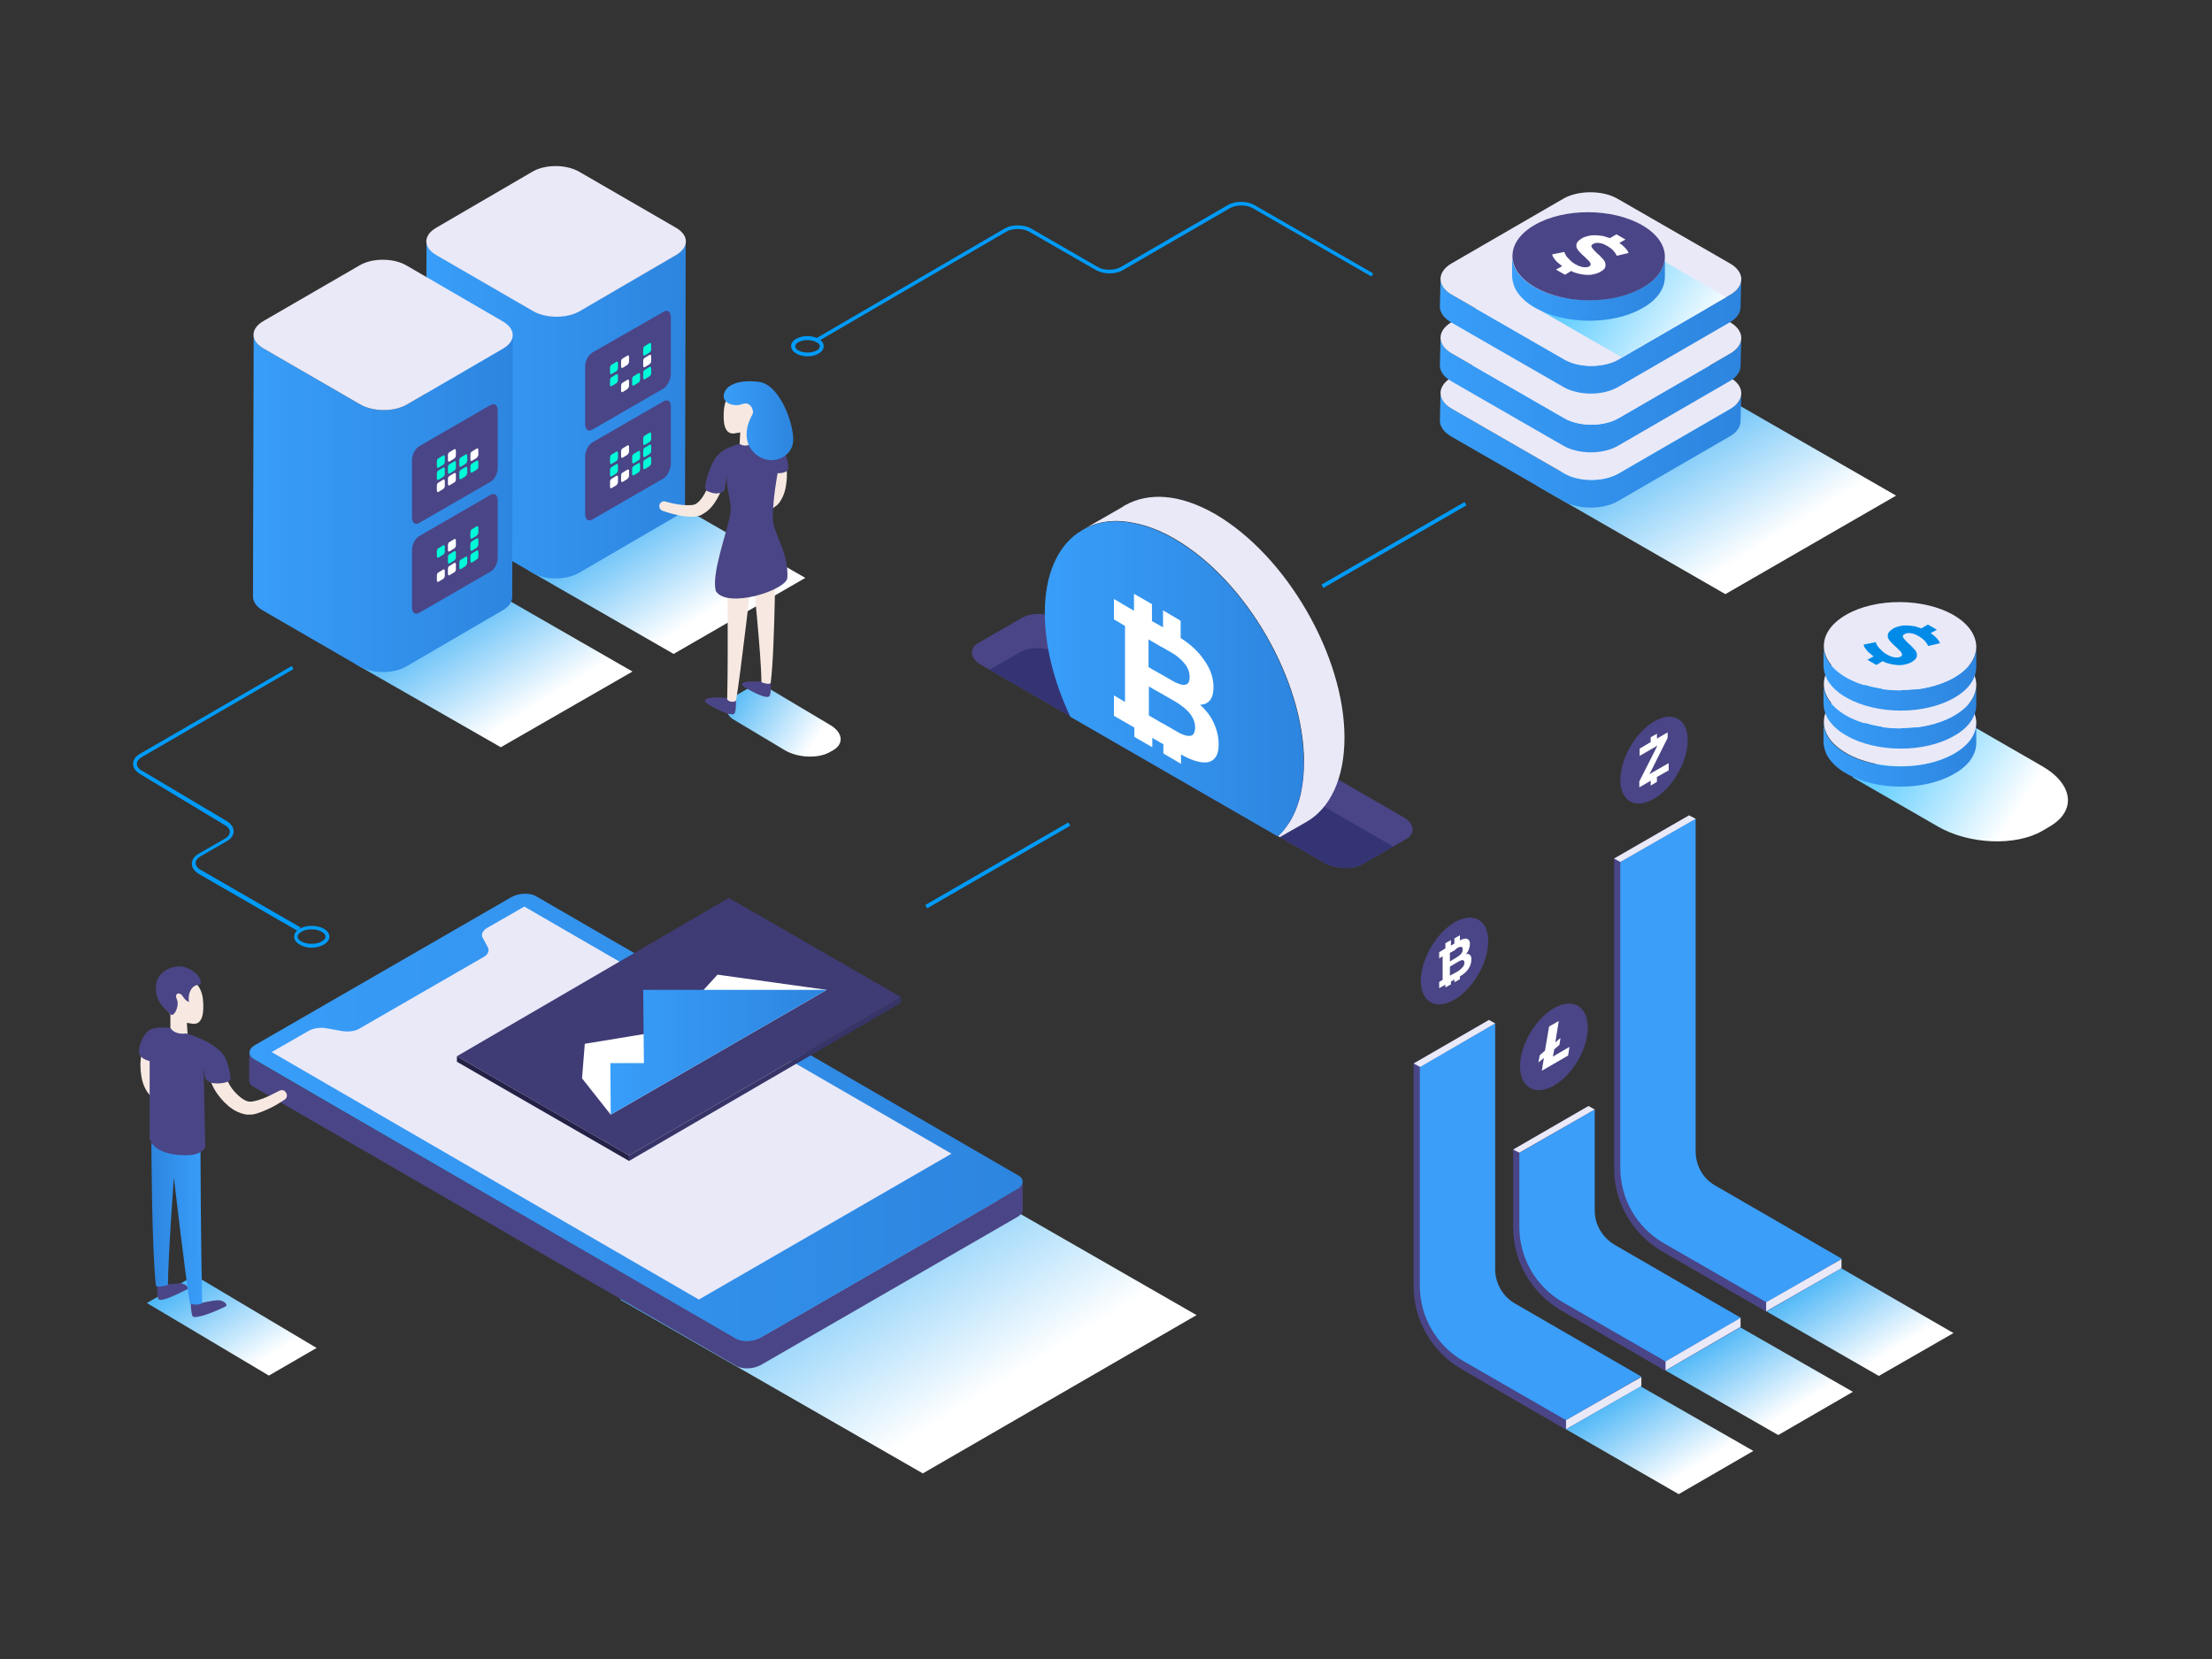 <?xml version="1.0" encoding="utf-8"?>
<!-- Generator: Adobe Illustrator 24.0.0, SVG Export Plug-In . SVG Version: 6.00 Build 0)  -->
<svg version="1.1" id="图层_1" xmlns="http://www.w3.org/2000/svg" xmlns:xlink="http://www.w3.org/1999/xlink" x="0px" y="0px"
	 viewBox="0 0 640 480" style="enable-background:new 0 0 640 480;" xml:space="preserve">
<rect x="0" y="0" width="640" height="480" fill="#333333" stroke="none"/>
<style type="text/css">
	.st0{fill:url(#SVGID_1_);}
	.st1{fill:url(#SVGID_2_);}
	.st2{fill:#E9E9F8;}
	.st3{fill:#4A4586;}
	.st4{fill:#FFFFFF;}
	.st5{fill:#00FBD8;}
	.st6{fill:url(#SVGID_3_);}
	.st7{fill:#3B9EF9;}
	.st8{fill:url(#SVGID_4_);}
	.st9{fill:url(#SVGID_5_);}
	.st10{fill:url(#SVGID_6_);}
	.st11{fill:url(#SVGID_7_);}
	.st12{fill:url(#SVGID_8_);}
	.st13{fill:#F7E9E1;}
	.st14{fill:url(#SVGID_9_);}
	.st15{fill:url(#SVGID_10_);}
	.st16{fill:url(#SVGID_11_);}
	.st17{fill:url(#SVGID_12_);}
	.st18{fill:url(#SVGID_13_);}
	.st19{fill:url(#SVGID_14_);}
	.st20{fill:#009BF8;}
	.st21{clip-path:url(#SVGID_16_);fill:#343474;}
	.st22{fill:url(#SVGID_17_);}
	.st23{clip-path:url(#SVGID_19_);fill:url(#SVGID_20_);}
	.st24{fill:url(#SVGID_21_);}
	.st25{fill:url(#SVGID_22_);}
	.st26{fill:url(#SVGID_23_);}
	.st27{fill:url(#SVGID_24_);}
	.st28{fill:url(#SVGID_25_);}
	.st29{fill:#373468;}
	.st30{fill:#242146;}
	.st31{fill:#3F3B74;}
	.st32{fill:url(#SVGID_26_);}
	.st33{fill:url(#SVGID_27_);}
	.st34{fill:url(#SVGID_28_);}
	.st35{fill:url(#SVGID_29_);}
	.st36{fill:url(#SVGID_30_);}
	.st37{fill:#008BE8;}
	.st38{fill:url(#SVGID_31_);}
	.st39{fill:url(#SVGID_32_);}
</style>
<g>
	<linearGradient id="SVGID_1_" gradientUnits="userSpaceOnUse" x1="201.278" y1="179.534" x2="172.771" y2="133.627">
		<stop  offset="0" style="stop-color:#FFFFFF"/>
		<stop  offset="1" style="stop-color:#0097F3"/>
	</linearGradient>
	<polygon class="st0" points="233,167.2 194.9,189.2 152.8,165 190.9,143 	"/>
	<linearGradient id="SVGID_2_" gradientUnits="userSpaceOnUse" x1="123.203" y1="118.547" x2="198.386" y2="118.547">
		<stop  offset="0" style="stop-color:#389EF9"/>
		<stop  offset="1" style="stop-color:#2D85DF"/>
	</linearGradient>
	<path class="st1" d="M195.6,73.7l-27.8,16.2c-3.7,2.2-9.8,2.2-13.6,0l-28-16.2c-1.9-1.1-2.8-2.5-2.8-4l-0.2,75.8
		c0,1.4,0.9,2.9,2.8,4l28,16.2c3.8,2.2,9.8,2.2,13.6,0l27.8-16.2c1.9-1.1,2.8-2.5,2.8-3.9l0.2-75.8
		C198.4,71.3,197.5,72.7,195.6,73.7z"/>
	<path class="st2" d="M195.6,65.9c3.8,2.2,3.8,5.7,0,7.9l-27.8,16.2c-3.7,2.2-9.8,2.2-13.6,0l-28-16.2c-3.8-2.2-3.8-5.7,0-7.9
		L154,49.7c3.7-2.2,9.8-2.2,13.6,0L195.6,65.9z"/>
	<path class="st3" d="M192,138.4l-20.6,11.9c-1.2,0.7-2.1,0-2.1-1.6V132c0-1.5,0.9-3.3,2.1-4l20.6-11.9c1.2-0.7,2.1,0,2.1,1.6v16.6
		C194,135.9,193.1,137.7,192,138.4z"/>
	<g>
		<path class="st4" d="M178.3,140.4l-1.3,0.8c-0.3,0.2-0.5,0-0.5-0.4v-1.4c0-0.4,0.2-0.8,0.5-0.9l1.3-0.8c0.3-0.2,0.5,0,0.5,0.4v1.4
			C178.8,139.8,178.5,140.3,178.3,140.4z"/>
		<path class="st4" d="M181.5,138.6l-1.3,0.8c-0.3,0.2-0.5,0-0.5-0.4v-1.4c0-0.4,0.2-0.8,0.5-0.9l1.3-0.8c0.3-0.2,0.5,0,0.5,0.4v1.4
			C182,138,181.7,138.4,181.5,138.6z"/>
		<path class="st5" d="M184.7,136.7l-1.3,0.8c-0.3,0.2-0.5,0-0.5-0.4v-1.4c0-0.4,0.2-0.8,0.5-0.9l1.3-0.8c0.3-0.2,0.5,0,0.5,0.4v1.4
			C185.2,136.1,185,136.6,184.7,136.7z"/>
		<path class="st5" d="M178.3,137l-1.3,0.8c-0.3,0.2-0.5,0-0.5-0.4V136c0-0.4,0.2-0.8,0.5-0.9l1.3-0.8c0.3-0.2,0.5,0,0.5,0.4v1.4
			C178.8,136.4,178.5,136.8,178.3,137z"/>
		<path class="st5" d="M187.9,134.9l-1.3,0.8c-0.3,0.2-0.5,0-0.5-0.4v-1.4c0-0.4,0.2-0.8,0.5-0.9l1.3-0.8c0.3-0.2,0.5,0,0.5,0.4v1.4
			C188.4,134.3,188.2,134.7,187.9,134.9z"/>
		<path class="st5" d="M184.7,133.2l-1.3,0.8c-0.3,0.2-0.5,0-0.5-0.4v-1.4c0-0.4,0.2-0.8,0.5-0.9l1.3-0.8c0.3-0.2,0.5,0,0.5,0.4v1.4
			C185.2,132.7,185,133.1,184.7,133.2z"/>
		<path class="st5" d="M187.9,131.4l-1.3,0.8c-0.3,0.2-0.5,0-0.5-0.4v-1.4c0-0.4,0.2-0.8,0.5-0.9l1.3-0.8c0.3-0.2,0.5,0,0.5,0.4v1.4
			C188.4,130.8,188.2,131.2,187.9,131.4z"/>
		<path class="st5" d="M178.3,133.4l-1.3,0.8c-0.3,0.2-0.5,0-0.5-0.4v-1.4c0-0.4,0.2-0.8,0.5-0.9l1.3-0.8c0.3-0.2,0.5,0,0.5,0.4v1.4
			C178.8,132.9,178.5,133.3,178.3,133.4z"/>
		<path class="st4" d="M181.5,131.6l-1.3,0.8c-0.3,0.2-0.5,0-0.5-0.4v-1.4c0-0.4,0.2-0.8,0.5-0.9l1.3-0.8c0.3-0.2,0.5,0,0.5,0.4v1.4
			C182,131,181.7,131.4,181.5,131.6z"/>
		<path class="st5" d="M187.9,127.9l-1.3,0.8c-0.3,0.2-0.5,0-0.5-0.4v-1.4c0-0.4,0.2-0.8,0.5-0.9l1.3-0.8c0.3-0.2,0.5,0,0.5,0.4v1.4
			C188.4,127.3,188.2,127.7,187.9,127.9z"/>
	</g>
	<path class="st3" d="M192,112.4l-20.6,11.9c-1.2,0.7-2.1,0-2.1-1.6V106c0-1.5,0.9-3.3,2.1-4L192,90.2c1.2-0.7,2.1,0,2.1,1.6v16.6
		C194,109.9,193.1,111.7,192,112.4z"/>
	<g>
		<path class="st4" d="M181.5,112.6l-1.3,0.8c-0.3,0.2-0.5,0-0.5-0.4v-1.4c0-0.4,0.2-0.8,0.5-0.9l1.3-0.8c0.3-0.2,0.5,0,0.5,0.4v1.4
			C182,112,181.7,112.4,181.5,112.6z"/>
		<path class="st5" d="M184.7,110.7l-1.3,0.8c-0.3,0.2-0.5,0-0.5-0.4v-1.4c0-0.4,0.2-0.8,0.5-0.9l1.3-0.8c0.3-0.2,0.5,0,0.5,0.4v1.4
			C185.2,110.1,185,110.6,184.7,110.7z"/>
		<path class="st5" d="M187.9,108.9l-1.3,0.8c-0.3,0.2-0.5,0-0.5-0.4v-1.4c0-0.4,0.2-0.8,0.5-0.9l1.3-0.8c0.3-0.2,0.5,0,0.5,0.4v1.4
			C188.4,108.3,188.2,108.7,187.9,108.9z"/>
		<path class="st5" d="M178.3,110.9l-1.3,0.8c-0.3,0.2-0.5,0-0.5-0.4V110c0-0.4,0.2-0.8,0.5-0.9l1.3-0.8c0.3-0.2,0.5,0,0.5,0.4v1.4
			C178.8,110.3,178.5,110.8,178.3,110.9z"/>
		<path class="st4" d="M187.9,105.4l-1.3,0.8c-0.3,0.2-0.5,0-0.5-0.4v-1.4c0-0.4,0.2-0.8,0.5-0.9l1.3-0.8c0.3-0.2,0.5,0,0.5,0.4v1.4
			C188.4,104.8,188.2,105.2,187.9,105.4z"/>
		<path class="st5" d="M178.3,107.4l-1.3,0.8c-0.3,0.2-0.5,0-0.5-0.4v-1.4c0-0.4,0.2-0.8,0.5-0.9l1.3-0.8c0.3-0.2,0.5,0,0.5,0.4v1.4
			C178.8,106.9,178.5,107.3,178.3,107.4z"/>
		<path class="st4" d="M181.5,105.6l-1.3,0.8c-0.3,0.2-0.5,0-0.5-0.4v-1.4c0-0.4,0.2-0.8,0.5-0.9l1.3-0.8c0.3-0.2,0.5,0,0.5,0.4v1.4
			C182,105,181.7,105.4,181.5,105.6z"/>
		<path class="st5" d="M187.9,102l-1.3,0.8c-0.3,0.2-0.5,0-0.5-0.4v-1.4c0-0.4,0.2-0.8,0.5-0.9l1.3-0.8c0.3-0.2,0.5,0,0.5,0.4v1.4
			C188.4,101.4,188.2,101.9,187.9,102z"/>
	</g>
</g>
<g>
	<g>
		<linearGradient id="SVGID_3_" gradientUnits="userSpaceOnUse" x1="486.281" y1="427.016" x2="463.7" y2="390.653">
			<stop  offset="0" style="stop-color:#FFFFFF"/>
			<stop  offset="1" style="stop-color:#0097F3"/>
		</linearGradient>
		<polygon class="st6" points="507.3,419.8 485.7,432.3 452,412.9 473.6,400.5 		"/>
		<path class="st3" d="M430.8,375.5v-80.4L409,307.7v64.4c0,9.9,5.3,19,13.8,24l30.2,17.5l21.8-12.6L430.8,375.5z"/>
		<path class="st7" d="M432.6,367.2v-71.1l-21.8,12.6V372c0,9,4.8,17.3,12.6,21.8l29.7,17.1l21.8-12.6l-36.3-21
			C434.9,375.3,432.6,371.4,432.6,367.2z"/>
		<polygon class="st2" points="432.6,296.1 430.8,295.1 409,307.7 410.9,308.7 		"/>
		<polygon class="st2" points="453.1,410.9 453.1,413.5 474.9,401 474.9,398.4 		"/>
	</g>
	<g>
		<linearGradient id="SVGID_4_" gradientUnits="userSpaceOnUse" x1="544.219" y1="392.908" x2="521.639" y2="356.545">
			<stop  offset="0" style="stop-color:#FFFFFF"/>
			<stop  offset="1" style="stop-color:#0097F3"/>
		</linearGradient>
		<polygon class="st8" points="565.2,385.7 543.6,398.1 510,378.8 531.6,366.3 		"/>
		<path class="st3" d="M488.7,341.4V235.9L467,248.4V338c0,9.9,5.3,19,13.8,24l30.2,17.5l21.8-12.6L488.7,341.4z"/>
		<path class="st7" d="M490.6,333.1v-96.3l-21.8,12.6v88.5c0,9,4.8,17.3,12.6,21.8l29.7,17.1l21.8-12.6l-36.3-21
			C492.8,341.2,490.6,337.3,490.6,333.1z"/>
		<polygon class="st2" points="490.6,236.9 488.7,235.9 467,248.4 468.8,249.4 		"/>
		<polygon class="st2" points="511,376.8 511,379.4 532.8,366.9 532.8,364.3 		"/>
	</g>
	<g>
		<linearGradient id="SVGID_5_" gradientUnits="userSpaceOnUse" x1="515.068" y1="409.971" x2="492.487" y2="373.608">
			<stop  offset="0" style="stop-color:#FFFFFF"/>
			<stop  offset="1" style="stop-color:#0097F3"/>
		</linearGradient>
		<polygon class="st9" points="536.1,402.7 514.5,415.2 480.8,395.9 502.4,383.4 		"/>
		<path class="st3" d="M459.6,358.5V320l-21.8,12.6v22.5c0,9.9,5.3,19,13.8,24l30.2,17.5l21.8-12.6L459.6,358.5z"/>
		<path class="st7" d="M461.4,350.2V321l-21.8,12.6V355c0,9,4.8,17.3,12.6,21.8l29.7,17.1l21.8-12.6l-36.3-21
			C463.7,358.2,461.4,354.4,461.4,350.2z"/>
		<polygon class="st2" points="461.4,321 459.6,320 437.8,332.6 439.6,333.5 		"/>
		<polygon class="st2" points="481.9,393.9 481.9,396.5 503.6,383.9 503.6,381.3 		"/>
	</g>
	<g>
		
			<ellipse transform="matrix(0.505 -0.863 0.863 0.505 -31.406 500.911)" class="st3" cx="420.8" cy="277.8" rx="13.8" ry="7.9"/>
		<path class="st4" d="M425.3,276.3c-0.3-0.3-0.7-0.4-1.2-0.2c0.4-0.4,0.7-0.9,0.9-1.5c0.2-0.5,0.3-1,0.3-1.5c0-0.8-0.3-1.3-0.9-1.5
			c-0.5-0.1-1.2,0-2,0.5v-1.5l-1.6,0.9v1.5l-1,0.6V272l-1.6,0.9v1.5l-0.8,0.5v0l-1,0.6v1.8l1-0.6v6.8l-1,0.6v1.8l1.8-1v0.8l1.6-0.9
			v-0.8l0.8-0.5v0l0.2-0.1v0.8l1.6-0.9v-0.8c1.1-0.6,1.9-1.4,2.4-2.1c0.6-0.9,0.9-1.7,0.9-2.7C425.8,277,425.6,276.6,425.3,276.3z
			 M421.6,274.3c0.3-0.2,0.6-0.3,0.8-0.3c0.2-0.1,0.3-0.1,0.4,0c0.3,0,0.4,0.3,0.4,0.7c0,0.4-0.1,0.8-0.4,1.2
			c-0.1,0.1-0.2,0.3-0.4,0.4c-0.2,0.2-0.5,0.4-0.8,0.6l-0.8,0.5l-1,0.6l-0.3,0.2v-2.5l1.1-0.6v0l0.2-0.1L421.6,274.3z M423.2,279.8
			c-0.2,0.3-0.5,0.5-0.8,0.8c-0.1,0.1-0.3,0.2-0.4,0.3l-1.2,0.7l-0.2,0.1v0l-1.1,0.6v-2.6l0.3-0.2l1-0.6l1.2-0.7
			c0.2-0.1,0.3-0.2,0.4-0.2c0.8-0.4,1.3-0.2,1.3,0.5C423.7,279.1,423.5,279.5,423.2,279.8z"/>
	</g>
	<g>
		<path class="st3" d="M459.4,297.3c0,6.2-4.4,13.7-9.8,16.8c-5.4,3.1-9.8,0.6-9.8-5.6s4.4-13.7,9.8-16.8
			C455,288.6,459.4,291.1,459.4,297.3z"/>
		<polygon class="st4" points="449.3,305.7 449.7,303.6 451.2,302.3 451.5,300.3 450,301.6 451,295.4 448.2,297 447,304 
			445.5,305.3 445.1,307.4 446.7,306.1 446.1,309.8 453.7,305.4 454.1,302.9 		"/>
	</g>
	<g>
		
			<ellipse transform="matrix(0.505 -0.863 0.863 0.505 47.319 521.931)" class="st3" cx="478.5" cy="219.7" rx="13.8" ry="7.9"/>
		<polygon class="st4" points="482.8,220.8 482.8,222.9 479.4,224.8 479.4,226.2 477.6,227.3 477.6,225.9 474.3,227.8 474.3,226.1 
			477.6,219.6 479.4,216 479.6,215.7 474.4,218.7 474.4,216.6 477.6,214.7 477.6,213.3 479.4,212.3 479.4,213.7 482.5,211.9 
			482.5,213.5 479.4,219.7 477.6,223.3 477.2,224 		"/>
	</g>
</g>
<g>
	<linearGradient id="SVGID_6_" gradientUnits="userSpaceOnUse" x1="151.248" y1="206.619" x2="122.742" y2="160.713">
		<stop  offset="0" style="stop-color:#FFFFFF"/>
		<stop  offset="1" style="stop-color:#0097F3"/>
	</linearGradient>
	<polygon class="st10" points="183,194.3 144.9,216.2 102.8,192.1 140.9,170.1 	"/>
	<linearGradient id="SVGID_7_" gradientUnits="userSpaceOnUse" x1="73.173" y1="145.633" x2="148.357" y2="145.633">
		<stop  offset="0" style="stop-color:#389EF9"/>
		<stop  offset="1" style="stop-color:#2D85DF"/>
	</linearGradient>
	<path class="st11" d="M145.6,100.8L117.8,117c-3.7,2.2-9.8,2.2-13.6,0l-28-16.2c-1.9-1.1-2.8-2.5-2.8-4l-0.2,75.8
		c0,1.4,0.9,2.9,2.8,4l28,16.2c3.8,2.2,9.8,2.2,13.6,0l27.8-16.2c1.9-1.1,2.8-2.5,2.8-3.9l0.2-75.8
		C148.4,98.3,147.4,99.7,145.6,100.8z"/>
	<path class="st2" d="M145.5,93c3.8,2.2,3.8,5.7,0,7.9L117.8,117c-3.7,2.2-9.8,2.2-13.6,0l-28-16.2c-3.8-2.2-3.8-5.7,0-7.9L104,76.8
		c3.7-2.2,9.8-2.2,13.6,0L145.5,93z"/>
	<path class="st3" d="M141.9,165.4l-20.6,11.9c-1.2,0.7-2.1,0-2.1-1.6v-16.6c0-1.5,0.9-3.3,2.1-4l20.6-11.9c1.2-0.7,2.1,0,2.1,1.6
		v16.6C144,163,143.1,164.8,141.9,165.4z"/>
	<g>
		<path class="st4" d="M128.2,167.5l-1.3,0.8c-0.3,0.2-0.5,0-0.5-0.4v-1.4c0-0.4,0.2-0.8,0.5-0.9l1.3-0.8c0.3-0.2,0.5,0,0.5,0.4v1.4
			C128.7,166.9,128.5,167.3,128.2,167.5z"/>
		<path class="st4" d="M131.4,165.6l-1.3,0.8c-0.3,0.2-0.5,0-0.5-0.4v-1.4c0-0.4,0.2-0.8,0.5-0.9l1.3-0.8c0.3-0.2,0.5,0,0.5,0.4v1.4
			C131.9,165.1,131.7,165.5,131.4,165.6z"/>
		<path class="st5" d="M134.7,163.8l-1.3,0.8c-0.3,0.2-0.5,0-0.5-0.4v-1.4c0-0.4,0.2-0.8,0.5-0.9l1.3-0.8c0.3-0.2,0.5,0,0.5,0.4v1.4
			C135.1,163.2,134.9,163.6,134.7,163.8z"/>
		<path class="st5" d="M137.9,161.9l-1.3,0.8c-0.3,0.2-0.5,0-0.5-0.4V161c0-0.4,0.2-0.8,0.5-0.9l1.3-0.8c0.3-0.2,0.5,0,0.5,0.4v1.4
			C138.4,161.4,138.1,161.8,137.9,161.9z"/>
		<path class="st5" d="M131.4,162.2l-1.3,0.8c-0.3,0.2-0.5,0-0.5-0.4v-1.4c0-0.4,0.2-0.8,0.5-0.9l1.3-0.8c0.3-0.2,0.5,0,0.5,0.4v1.4
			C131.9,161.6,131.7,162,131.4,162.2z"/>
		<path class="st5" d="M137.9,158.5l-1.3,0.8c-0.3,0.2-0.5,0-0.5-0.4v-1.4c0-0.4,0.2-0.8,0.5-0.9l1.3-0.8c0.3-0.2,0.5,0,0.5,0.4v1.4
			C138.4,157.9,138.1,158.3,137.9,158.5z"/>
		<path class="st5" d="M128.2,160.5l-1.3,0.8c-0.3,0.2-0.5,0-0.5-0.4v-1.4c0-0.4,0.2-0.8,0.5-0.9l1.3-0.8c0.3-0.2,0.5,0,0.5,0.4v1.4
			C128.7,159.9,128.5,160.4,128.2,160.5z"/>
		<path class="st4" d="M131.4,158.7l-1.3,0.8c-0.3,0.2-0.5,0-0.5-0.4v-1.4c0-0.4,0.2-0.8,0.5-0.9l1.3-0.8c0.3-0.2,0.5,0,0.5,0.4v1.4
			C131.9,158.1,131.7,158.5,131.4,158.7z"/>
		<path class="st5" d="M137.9,155l-1.3,0.8c-0.3,0.2-0.5,0-0.5-0.4V154c0-0.4,0.2-0.8,0.5-0.9l1.3-0.8c0.3-0.2,0.5,0,0.5,0.4v1.4
			C138.4,154.4,138.1,154.8,137.9,155z"/>
	</g>
	<path class="st3" d="M141.9,139.4l-20.6,11.9c-1.2,0.7-2.1,0-2.1-1.6v-16.6c0-1.5,0.9-3.3,2.1-4l20.6-11.9c1.2-0.7,2.1,0,2.1,1.6
		v16.6C144,137,143.1,138.8,141.9,139.4z"/>
	<g>
		<path class="st4" d="M128.2,141.5l-1.3,0.8c-0.3,0.2-0.5,0-0.5-0.4v-1.4c0-0.4,0.2-0.8,0.5-0.9l1.3-0.8c0.3-0.2,0.5,0,0.5,0.4v1.4
			C128.7,140.9,128.5,141.3,128.2,141.5z"/>
		<path class="st4" d="M131.4,139.6l-1.3,0.8c-0.3,0.2-0.5,0-0.5-0.4v-1.4c0-0.4,0.2-0.8,0.5-0.9l1.3-0.8c0.3-0.2,0.5,0,0.5,0.4v1.4
			C131.9,139.1,131.7,139.5,131.4,139.6z"/>
		<path class="st5" d="M134.7,137.8l-1.3,0.8c-0.3,0.2-0.5,0-0.5-0.4v-1.4c0-0.4,0.2-0.8,0.5-0.9l1.3-0.8c0.3-0.2,0.5,0,0.5,0.4v1.4
			C135.1,137.2,134.9,137.6,134.7,137.8z"/>
		<path class="st5" d="M137.9,135.9l-1.3,0.8c-0.3,0.2-0.5,0-0.5-0.4V135c0-0.4,0.2-0.8,0.5-0.9l1.3-0.8c0.3-0.2,0.5,0,0.5,0.4v1.4
			C138.4,135.4,138.1,135.8,137.9,135.9z"/>
		<path class="st5" d="M131.4,136.2l-1.3,0.8c-0.3,0.2-0.5,0-0.5-0.4v-1.4c0-0.4,0.2-0.8,0.5-0.9l1.3-0.8c0.3-0.2,0.5,0,0.5,0.4v1.4
			C131.9,135.6,131.7,136,131.4,136.2z"/>
		<path class="st5" d="M128.2,138l-1.3,0.8c-0.3,0.2-0.5,0-0.5-0.4V137c0-0.4,0.2-0.8,0.5-0.9l1.3-0.8c0.3-0.2,0.5,0,0.5,0.4v1.4
			C128.7,137.4,128.5,137.8,128.2,138z"/>
		<path class="st4" d="M137.9,132.5l-1.3,0.8c-0.3,0.2-0.5,0-0.5-0.4v-1.4c0-0.4,0.2-0.8,0.5-0.9l1.3-0.8c0.3-0.2,0.5,0,0.5,0.4v1.4
			C138.4,131.9,138.1,132.3,137.9,132.5z"/>
		<path class="st5" d="M128.2,134.5l-1.3,0.8c-0.3,0.2-0.5,0-0.5-0.4v-1.4c0-0.4,0.2-0.8,0.5-0.9l1.3-0.8c0.3-0.2,0.5,0,0.5,0.4v1.4
			C128.7,133.9,128.5,134.4,128.2,134.5z"/>
		<path class="st4" d="M131.4,132.7l-1.3,0.8c-0.3,0.2-0.5,0-0.5-0.4v-1.4c0-0.4,0.2-0.8,0.5-0.9l1.3-0.8c0.3-0.2,0.5,0,0.5,0.4v1.4
			C131.9,132.1,131.7,132.5,131.4,132.7z"/>
		<path class="st5" d="M134.7,134.2l-1.3,0.8c-0.3,0.2-0.5,0-0.5-0.4v-1.4c0-0.4,0.2-0.8,0.5-0.9l1.3-0.8c0.3-0.2,0.5,0,0.5,0.4v1.4
			C135.1,133.7,134.9,134.1,134.7,134.2z"/>
	</g>
</g>
<linearGradient id="SVGID_8_" gradientUnits="userSpaceOnUse" x1="235.611" y1="215.053" x2="201.001" y2="192.497">
	<stop  offset="0" style="stop-color:#FFFFFF"/>
	<stop  offset="1" style="stop-color:#0097F3"/>
</linearGradient>
<path class="st12" d="M240.1,217.6l0.9-0.5c3.3-1.9,2.9-5.2-0.9-7.4l-18.8-11.2c-1.1-0.7-2.6-0.7-3.7,0l-5.5,3.2
	c-2.5,1.4-2.5,4.9,0,6.4l15.2,9.1C231.1,219.3,236.8,219.5,240.1,217.6z"/>
<g>
	<path class="st13" d="M205.3,138.1c-0.1,1.4-0.5,2.9-1.2,4.3c-0.7,1.4-1.6,2.6-2.6,3.3c-0.8,0.6-2.5,0.5-4.1,0.4
		c-1.6-0.2-3.3-0.5-4.9-1l0,0c-0.7-0.2-1.5,0.2-1.7,1c-0.2,0.7,0.2,1.4,0.9,1.7c1.8,0.6,3.5,1.1,5.3,1.4c0.9,0.2,1.9,0.3,2.9,0.3
		l0.8,0c0.3,0,0.6-0.1,0.8-0.1c0.3-0.1,0.6-0.1,0.9-0.2c0.3-0.1,0.6-0.2,0.8-0.4c2.1-1.1,3.3-2.8,4.3-4.5c1-1.7,1.7-3.6,2-5.7
		c0.2-1.2-0.7-2.2-1.8-2.4c-1.2-0.2-2.2,0.7-2.4,1.8C205.3,138,205.3,138.1,205.3,138.1z"/>
	<polygon class="st13" points="213.9,130.3 218.9,128.1 218.9,122.7 214.3,122.7 	"/>
	<path class="st3" d="M223,197.5c0,0,0.2,2.6-0.3,3.8c-0.6,1.2-4.8-1-7.2-2.4c-0.6-0.4-0.9-0.9-0.9-0.9c0.2-0.7,1.9-0.8,2.4-0.8
		c2.3-0.1,3.8,0.1,3.8,0.1L223,197.5z"/>
	<path class="st3" d="M212.9,202.2c0,0,0.2,2.8-0.3,4.1c-0.6,1.3-5.2-1-7.8-2.6c-0.7-0.4-0.9-1-0.9-1c0.2-0.7,2-0.8,2.6-0.9
		c2.5-0.1,4.1,0.2,4.1,0.2L212.9,202.2z"/>
	<path class="st13" d="M224.4,156c0,0-0.1,31.3-1.4,41.5c-0.1,0.8-2.7,0-2.7-0.2c0-7.5-2.6-32.1-2.6-32.1s-3.5,30.4-4.7,37.3
		c-0.2,0.9-2.6,0.6-2.6-0.3c0.4-15.7-0.1-44.1-0.1-44.1L224.4,156z"/>
	<path class="st13" d="M222.6,134.1c0.6,1.4,0.8,3.1,0.8,4.7c0,1.6-0.3,3.3-1,4.4c-0.5,0.9-2.2,1.7-3.8,2.3c-1.7,0.6-3.5,1-5.3,1.3
		l-0.1,0c-0.8,0.1-1.4,0.9-1.2,1.7c0.1,0.8,0.9,1.3,1.6,1.2c2-0.2,3.9-0.6,5.9-1.1c1-0.3,2-0.6,3-1l0.8-0.4c0.3-0.1,0.5-0.3,0.8-0.5
		c0.3-0.2,0.5-0.4,0.8-0.6c0.2-0.2,0.4-0.5,0.6-0.7c1.5-2.1,1.9-4.3,2.1-6.4c0.2-2.2,0-4.3-0.7-6.5c-0.4-1.2-1.7-1.9-2.9-1.5
		c-1.2,0.4-1.9,1.7-1.5,2.9C222.5,133.9,222.5,134,222.6,134.1z"/>
	<path class="st3" d="M223.6,149.8c0-5.8,1.4-12.9,1.4-12.9s3.5,0.3,3.1-2.2c-0.3-2.2-1.6-6.3-3.1-7.3c-1.3-0.8-4-0.8-6-0.6
		c-1.4,2-3.3,2.7-5.1,1.6c-5.2,1.6-6.9,3.1-8.5,7.3c-0.9,2.2-1.3,4.3-1.4,5.2c0,0.7,0.2,1.1,0.9,1.3c1.1,0.4,1.7,0.7,3,0.5
		c0.5-0.1,1.6-0.3,1.8-1.2l0.6-3.7c0,0-0.1,1.6,0.2,3.4c0.4,2.4,1.2,5.4,0.8,7.5c-1.2,6.2-5.5,17.4-4.2,22.3
		c3.2,5.2,20-0.1,20.7-3.7C228.3,159.8,223.6,154.3,223.6,149.8z"/>
	<path class="st13" d="M209.5,118.2c-0.4,3.8,0,7.6,3,7.2c4.3-0.5,7.5-2.3,7.9-6.1c0.4-3.8-1.7-7.1-4.7-7.4
		C212.7,111.6,209.9,114.4,209.5,118.2z"/>
	<linearGradient id="SVGID_9_" gradientUnits="userSpaceOnUse" x1="209.394" y1="121.786" x2="229.556" y2="121.786">
		<stop  offset="0" style="stop-color:#389EF9"/>
		<stop  offset="1" style="stop-color:#2D85DF"/>
	</linearGradient>
	<path class="st14" d="M209.4,114.4c-0.2,2.4,3.1,3.4,5.4,2.5c2.3-0.9,3.5,1.9,2.9,3c-0.6,1.1-3.8,6.9,0.6,11.2
		c4.4,4.2,11,1.4,11.2-3.6c0.2-4.8-3.8-16.1-9.8-17C213.8,109.7,209.7,111.4,209.4,114.4z"/>
</g>
<linearGradient id="SVGID_10_" gradientUnits="userSpaceOnUse" x1="507.406" y1="159.388" x2="470.437" y2="99.853">
	<stop  offset="0" style="stop-color:#FFFFFF"/>
	<stop  offset="1" style="stop-color:#0097F3"/>
</linearGradient>
<polygon class="st15" points="548.6,143.4 499.2,171.9 444.6,140.5 494,112 "/>
<linearGradient id="SVGID_11_" gradientUnits="userSpaceOnUse" x1="280.184" y1="406.247" x2="220.849" y2="310.694">
	<stop  offset="0" style="stop-color:#FFFFFF"/>
	<stop  offset="1" style="stop-color:#0097F3"/>
</linearGradient>
<polygon class="st16" points="346.2,380.5 267,426.3 179.4,376 258.6,330.2 "/>
<g>
	<linearGradient id="SVGID_12_" gradientUnits="userSpaceOnUse" x1="416.612" y1="130.367" x2="503.805" y2="130.367">
		<stop  offset="0" style="stop-color:#389EF9"/>
		<stop  offset="1" style="stop-color:#2D85DF"/>
	</linearGradient>
	<path class="st17" d="M500.6,118.3l-32.3,18.7c-4.3,2.5-11.4,2.5-15.7,0l-32.5-18.7c-2.2-1.3-3.3-2.9-3.3-4.6l-0.2,8
		c0,1.7,1.1,3.3,3.3,4.6l32.5,18.7c4.4,2.5,11.4,2.5,15.7,0l32.3-18.7c2.2-1.2,3.2-2.9,3.2-4.5l0.2-8
		C503.8,115.5,502.7,117.1,500.6,118.3z"/>
	<path class="st2" d="M500.5,109.2c4.4,2.5,4.4,6.6,0.1,9.1l-32.3,18.7c-4.3,2.5-11.4,2.5-15.7,0l-32.5-18.7
		c-4.4-2.5-4.4-6.6-0.1-9.1l32.3-18.7c4.3-2.5,11.4-2.5,15.7,0L500.5,109.2z"/>
</g>
<g>
	<linearGradient id="SVGID_13_" gradientUnits="userSpaceOnUse" x1="416.612" y1="114.367" x2="503.805" y2="114.367">
		<stop  offset="0" style="stop-color:#389EF9"/>
		<stop  offset="1" style="stop-color:#2D85DF"/>
	</linearGradient>
	<path class="st18" d="M500.6,102.3l-32.3,18.7c-4.3,2.5-11.4,2.5-15.7,0l-32.5-18.7c-2.2-1.3-3.3-2.9-3.3-4.6l-0.2,8
		c0,1.7,1.1,3.3,3.3,4.6l32.5,18.7c4.4,2.5,11.4,2.5,15.7,0l32.3-18.7c2.2-1.2,3.2-2.9,3.2-4.5l0.2-8
		C503.8,99.5,502.7,101.1,500.6,102.3z"/>
	<path class="st2" d="M500.5,93.2c4.4,2.5,4.4,6.6,0.1,9.1l-32.3,18.7c-4.3,2.5-11.4,2.5-15.7,0l-32.5-18.7
		c-4.4-2.5-4.4-6.6-0.1-9.1l32.3-18.7c4.3-2.5,11.4-2.5,15.7,0L500.5,93.2z"/>
</g>
<linearGradient id="SVGID_14_" gradientUnits="userSpaceOnUse" x1="416.612" y1="97.367" x2="503.805" y2="97.367">
	<stop  offset="0" style="stop-color:#389EF9"/>
	<stop  offset="1" style="stop-color:#2D85DF"/>
</linearGradient>
<path class="st19" d="M500.6,85.3l-32.3,18.7c-4.3,2.5-11.4,2.5-15.7,0l-32.5-18.7c-2.2-1.3-3.3-2.9-3.3-4.6l-0.2,8
	c0,1.7,1.1,3.3,3.3,4.6l32.5,18.7c4.4,2.5,11.4,2.5,15.7,0l32.3-18.7c2.2-1.2,3.2-2.9,3.2-4.5l0.2-8
	C503.8,82.5,502.7,84.1,500.6,85.3z"/>
<path class="st2" d="M500.5,76.2c4.4,2.5,4.4,6.6,0.1,9.1l-32.3,18.7c-4.3,2.5-11.4,2.5-15.7,0l-32.5-18.7c-4.4-2.5-4.4-6.6-0.1-9.1
	l32.3-18.7c4.3-2.5,11.4-2.5,15.7,0L500.5,76.2z"/>
<g>
	<g>
		<path class="st20" d="M236.1,99.1l-0.5-0.9l55.1-32.1c2.1-1.2,5.4-1.2,7.6,0l19.4,11.2c1.8,1,4.7,1,6.5,0l31.1-18
			c2.1-1.2,5.4-1.2,7.6,0l34.4,19.8l-0.5,0.9l-34.4-19.8c-1.8-1-4.7-1-6.5,0l-31.1,18c-2.1,1.2-5.4,1.2-7.6,0L297.7,67
			c-1.8-1-4.7-1-6.5,0L236.1,99.1z"/>
	</g>
	<g>
		<path class="st20" d="M233.6,103.1c-1.1,0-2.3-0.3-3.2-0.8l0,0c-1-0.6-1.5-1.3-1.5-2.2c0-0.8,0.5-1.6,1.5-2.1c1.8-1,4.6-1,6.4,0
			c1,0.6,1.5,1.3,1.5,2.2c0,0.8-0.5,1.6-1.5,2.1C235.9,102.9,234.7,103.1,233.6,103.1z M233.6,98.4c-1,0-1.9,0.2-2.6,0.6
			c-0.6,0.3-0.9,0.8-0.9,1.2c0,0.4,0.3,0.9,0.9,1.2l0,0c1.4,0.8,3.9,0.8,5.3,0c0.6-0.3,0.9-0.8,0.9-1.2c0-0.4-0.3-0.9-0.9-1.2
			C235.5,98.6,234.5,98.4,233.6,98.4z"/>
	</g>
</g>
<g>
	<defs>
		<path id="SVGID_15_" d="M283.9,192.4l99.2,57.2c3.3,1.9,8.2,2.1,11,0.5l12.7-7.3c2.8-1.6,2.5-4.5-0.8-6.4l-99.2-57.2
			c-3.3-1.9-8.2-2.1-11-0.5l-12.7,7.3C280.3,187.7,280.6,190.5,283.9,192.4z"/>
	</defs>
	<use xlink:href="#SVGID_15_"  style="overflow:visible;fill:#4A4586;"/>
	<clipPath id="SVGID_16_">
		<use xlink:href="#SVGID_15_"  style="overflow:visible;"/>
	</clipPath>
	<path class="st21" d="M283.4,202.3l99.2,57.2c3.3,1.9,8.2,2.1,11,0.5l12.7-7.3c2.8-1.6,2.5-4.5-0.8-6.4l-99.2-57.2
		c-3.3-1.9-8.2-2.1-11-0.5l-12.7,7.3C279.8,197.6,280.1,200.4,283.4,202.3z"/>
</g>
<g>
	<path class="st2" d="M389,213.4c0,11.9-4.2,20.5-11,24.4l-7.7,4.4l-0.5-0.3c1.1-1,2.1-2.3,3-3.6c0.4-0.6,0.8-1.2,1.1-1.8
		c2.2-4.2,3.4-9.5,3.4-16c0-23.7-16.8-52.7-37.4-64.6c-4.1-2.4-8.1-3.9-11.8-4.6c-2.4-0.5-4.7-0.7-6.8-0.5c-2.6,0.2-5.1,0.9-7.2,2
		l10.3-5.9l0.9-0.6l0.2-0.1c6.8-3.8,15.8-3.4,26.2,2.6C372.2,160.8,389,189.7,389,213.4z"/>
	<linearGradient id="SVGID_17_" gradientUnits="userSpaceOnUse" x1="302.296" y1="196.376" x2="377.206" y2="196.376">
		<stop  offset="0" style="stop-color:#389EF9"/>
		<stop  offset="1" style="stop-color:#2D85DF"/>
	</linearGradient>
	<path class="st22" d="M377.2,220.6c0,6.4-1.2,11.8-3.4,16c-0.3,0.6-0.7,1.2-1.1,1.8c-0.9,1.4-1.8,2.6-3,3.6l-60-34.6
		c-4.7-9.9-7.4-20.4-7.4-30.1c0-11.1,3.7-19.1,9.7-23.2l0,0l0.2-0.1c0.1-0.1,0.2-0.2,0.4-0.2c0,0,0.1-0.1,0.1-0.1c0,0,0.1,0,0.1-0.1
		l0.3-0.2l0.7-0.4c0,0,0.1-0.1,0.2-0.1c2.2-1.1,4.6-1.8,7.2-2c2.1-0.2,4.4,0,6.8,0.5c3.7,0.7,7.7,2.2,11.8,4.6
		C360.4,167.9,377.2,196.8,377.2,220.6z"/>
</g>
<path class="st4" d="M351.2,209.2c-0.9-2-2.3-3.8-4-5.3c1.3,0,2.2-0.5,2.9-1.3c0.7-0.9,1-2.2,1-3.8c0-2.7-0.9-5.4-2.9-8.1
	c-1.6-2.3-3.8-4.3-6.6-6.1v-5l-5.1-3v4.9l-3.2-1.8v-4.9l-5.2-3v4.9l-2.6-1.5v0l-3.2-1.9v5.9l3.2,1.9v22l-3.2-1.9v5.9l5.9,3.4v2.7
	l5.2,3v-2.7l2.6,1.5v0l0.6,0.3v2.7l5.1,3v-2.7c3.4,1.9,6.1,2.6,7.9,2.2c2-0.5,3-2.2,3-5.1C352.6,213.3,352.1,211.2,351.2,209.2z
	 M339.1,188.9c1,0.6,1.8,1.2,2.5,1.9c0.5,0.4,0.9,0.9,1.3,1.4c0.9,1.2,1.3,2.4,1.3,3.7s-0.4,2.1-1.3,2.2c-0.4,0.1-0.8,0.1-1.3-0.1
	c-0.7-0.2-1.5-0.5-2.5-1.1l-2.6-1.5l-3.2-1.8l-1-0.6v-8l3.6,2.1v0l0.6,0.3L339.1,188.9z M344.4,212.9c-0.7,0.1-1.6-0.1-2.7-0.6
	c-0.4-0.2-0.8-0.4-1.3-0.7l-3.8-2.2l-0.6-0.3v0l-3.6-2.1v-8.4l1,0.6l3.2,1.8l3.8,2.2c0.5,0.3,0.9,0.6,1.3,0.9c2.7,1.9,4.1,4,4.1,6.5
	C345.7,212,345.3,212.8,344.4,212.9z"/>
<g>
	<defs>
		<path id="SVGID_18_" d="M500.5,76.2c4.4,2.5,4.4,6.6,0.1,9.1l-32.3,18.7c-4.3,2.5-11.4,2.5-15.7,0l-32.5-18.7
			c-4.4-2.5-4.4-6.6-0.1-9.1l32.3-18.7c4.3-2.5,11.4-2.5,15.7,0L500.5,76.2z"/>
	</defs>
	<clipPath id="SVGID_19_">
		<use xlink:href="#SVGID_18_"  style="overflow:visible;"/>
	</clipPath>
	<linearGradient id="SVGID_20_" gradientUnits="userSpaceOnUse" x1="492.885" y1="101.082" x2="438.724" y2="65.784">
		<stop  offset="0" style="stop-color:#FFFFFF"/>
		<stop  offset="1" style="stop-color:#00AFFF"/>
	</linearGradient>
	<path class="st23" d="M500.8,105.5l2.2-1.3c7.7-4.5,6.8-12.2-2.2-17.4l-24.8-14.3L446,90l24.8,14.3
		C479.6,109.4,493.1,110,500.8,105.5z"/>
</g>
<g>
	
		<rect x="379.4" y="157.1" transform="matrix(0.866 -0.5 0.5 0.866 -24.763 222.8)" class="st20" width="47.8" height="1.1"/>
</g>
<g>
	
		<rect x="264.8" y="249.8" transform="matrix(0.866 -0.5 0.5 0.866 -86.508 177.927)" class="st20" width="47.8" height="1.1"/>
</g>
<g>
	<linearGradient id="SVGID_21_" gradientUnits="userSpaceOnUse" x1="437.57" y1="83.538" x2="481.733" y2="83.538">
		<stop  offset="0" style="stop-color:#389EF9"/>
		<stop  offset="1" style="stop-color:#2D85DF"/>
	</linearGradient>
	<path class="st24" d="M481.7,74.3v5.8c0,3.3-2.1,6.6-6.4,9c-8.6,5-22.6,4.9-31.2-0.1c-2.2-1.2-3.8-2.7-4.9-4.2
		c-1.1-1.5-1.6-3.2-1.7-4.8v-5.9c0,3.2,2.2,6.5,6.5,9c8.7,5,22.6,5,31.2,0.1C479.6,80.8,481.7,77.5,481.7,74.3z"/>
	<path class="st3" d="M481.7,74.2L481.7,74.2c0,3.3-2.1,6.6-6.4,9c-8.6,5-22.6,4.9-31.2-0.1c-4.3-2.5-6.5-5.7-6.5-9
		c0-3.3,2.1-6.5,6.4-9c8.6-5,22.6-4.9,31.2,0.1C479.5,67.7,481.7,71,481.7,74.2z"/>
	<path class="st4" d="M463.1,78.6c-0.8,0.5-1.7,0.7-2.8,0.9c-1.1,0.1-2.2,0-3.5-0.3c-0.8-0.2-1.5-0.4-2.2-0.8l-1.8,1.1l-2.6-1.5
		l1.8-1c-0.6-0.4-1.1-0.9-1.6-1.3c-0.7-0.8-1.2-1.4-1.3-2.1l3.5-0.7c0.2,0.6,0.5,1.2,1.1,1.8c0.3,0.3,0.6,0.6,0.9,0.9
		c0.3,0.3,0.7,0.5,1.1,0.8c0.6,0.3,1.1,0.6,1.6,0.7c0.3,0.1,0.6,0.2,0.8,0.2c0.7,0.1,1.3,0,1.7-0.2c0.3-0.2,0.5-0.4,0.4-0.7
		c0-0.3-0.2-0.5-0.4-0.8c0,0,0-0.1-0.1-0.1c-0.3-0.3-0.7-0.7-1.2-1.2c-0.2-0.2-0.5-0.4-0.7-0.6c-0.5-0.5-0.9-0.9-1.2-1.3
		c-0.4-0.5-0.6-1.1-0.5-1.7c0.1-0.6,0.6-1.1,1.5-1.7c0.8-0.5,1.7-0.7,2.8-0.9c1.1-0.1,2.2,0,3.5,0.2c0.7,0.2,1.3,0.4,1.9,0.6
		l1.9-1.1l2.6,1.5l-1.8,1c0.5,0.3,1,0.7,1.4,1.1c0.6,0.6,1.1,1.2,1.3,1.8l-3.4,0.8c-0.4-0.8-1-1.6-1.8-2.2c-0.3-0.2-0.6-0.4-0.9-0.6
		c-0.7-0.4-1.3-0.7-1.9-0.8c-0.2,0-0.3-0.1-0.5-0.1c-0.7-0.1-1.3,0-1.8,0.3c-0.5,0.3-0.6,0.6-0.3,1c0,0.1,0.1,0.1,0.1,0.2
		c0.3,0.4,0.8,0.9,1.4,1.5c0.2,0.2,0.3,0.3,0.5,0.4c0.6,0.6,1,1.1,1.4,1.5c0.4,0.5,0.6,1.1,0.5,1.7C464.5,77.6,464,78.1,463.1,78.6z
		"/>
</g>
<path class="st3" d="M295.9,341.9v8c0,0,0,0.1,0,0.1c0,0.8-0.6,1.6-1.7,2.2l-74,42.7c-2.1,1.2-5.3,1.4-7.2,0.3L73.3,314.4
	c-0.8-0.4-1.2-1-1.2-1.7c0,0,0-0.1,0-0.1v-7.7h0c0.1,0.6,0.5,1.1,1.2,1.5l3.6,2.1l12.2,7.1L213,387.2c1.8,1,5,0.9,7.2-0.3l66.6-38.5
	l4.3-2.5l3.1-1.8C295.3,343.6,295.9,342.7,295.9,341.9z"/>
<linearGradient id="SVGID_22_" gradientUnits="userSpaceOnUse" x1="72.11" y1="323.226" x2="295.913" y2="323.226">
	<stop  offset="0" style="stop-color:#389EF9"/>
	<stop  offset="1" style="stop-color:#2D85DF"/>
</linearGradient>
<path class="st25" d="M295.9,341.9c0,0.8-0.6,1.7-1.8,2.3l-3.1,1.8l-4.3,2.5l-66.6,38.5c-2.1,1.2-5.3,1.4-7.2,0.3L89.2,315.6
	l-12.2-7.1l-3.6-2.1c-0.7-0.4-1.1-0.9-1.2-1.5c-0.2-0.9,0.4-1.9,1.7-2.6l74-42.7c2.1-1.2,5.3-1.4,7.2-0.3l139.7,80.9
	C295.5,340.6,295.9,341.2,295.9,341.9C295.9,341.8,295.9,341.9,295.9,341.9z"/>
<path class="st2" d="M89.4,298.2l-10.8,6.2L202.2,376l73.1-42.2l-123.6-71.5l-10.8,6.2c-1.3,0.8-1.8,1.9-1.2,2.9l1.4,2.6
	c0.6,1,0.1,2.2-1.2,2.9L104,297.6c-1.3,0.8-3.3,1-5.1,0.7l-4.5-0.8C92.6,297.2,90.7,297.5,89.4,298.2z"/>
<linearGradient id="SVGID_23_" gradientUnits="userSpaceOnUse" x1="72.103" y1="312.636" x2="72.113" y2="312.636">
	<stop  offset="0" style="stop-color:#389EF9"/>
	<stop  offset="1" style="stop-color:#2D85DF"/>
</linearGradient>
<path class="st26" d="M72.1,312.7L72.1,312.7l0-0.1C72.1,312.6,72.1,312.7,72.1,312.7z"/>
<linearGradient id="SVGID_24_" gradientUnits="userSpaceOnUse" x1="295.903" y1="341.846" x2="295.913" y2="341.846">
	<stop  offset="0" style="stop-color:#389EF9"/>
	<stop  offset="1" style="stop-color:#2D85DF"/>
</linearGradient>
<path class="st27" d="M295.9,341.8L295.9,341.8C295.9,341.9,295.9,341.8,295.9,341.8L295.9,341.8z"/>
<linearGradient id="SVGID_25_" gradientUnits="userSpaceOnUse" x1="295.903" y1="349.941" x2="295.913" y2="349.941">
	<stop  offset="0" style="stop-color:#389EF9"/>
	<stop  offset="1" style="stop-color:#2D85DF"/>
</linearGradient>
<path class="st28" d="M295.9,349.9v0.1h0C295.9,350,295.9,349.9,295.9,349.9z"/>
<g>
	<polygon class="st29" points="260.7,288.5 260.6,290.2 182,335.9 182,334.3 	"/>
	<polygon class="st30" points="182,334.3 182,335.9 132.2,307.2 132.2,305.6 	"/>
	<polygon class="st31" points="260.7,288.5 182,334.3 132.2,305.6 210.9,259.8 	"/>
	<g>
		<polygon class="st4" points="176.7,322.5 168.4,312 169.2,302 192.9,298.1 207.6,282 239.2,286.4 		"/>
		<linearGradient id="SVGID_26_" gradientUnits="userSpaceOnUse" x1="176.626" y1="304.444" x2="239.164" y2="304.444">
			<stop  offset="0" style="stop-color:#389EF9"/>
			<stop  offset="1" style="stop-color:#2D85DF"/>
		</linearGradient>
		<polygon class="st32" points="239.2,286.4 186.1,286.4 186.3,307.6 176.6,307.6 176.7,322.5 		"/>
	</g>
</g>
<g>
	<linearGradient id="SVGID_27_" gradientUnits="userSpaceOnUse" x1="74.023" y1="394.785" x2="50.17" y2="356.372">
		<stop  offset="0" style="stop-color:#FFFFFF"/>
		<stop  offset="1" style="stop-color:#0097F3"/>
	</linearGradient>
	<polygon class="st33" points="91.6,390 77.8,398 42.5,377 56.3,369 	"/>
	<g>
		<path class="st13" d="M65.5,311.8c0.4,1.4,1.3,2.9,2.4,4.1c1.1,1.2,2.4,2.3,3.6,2.7c0.9,0.4,2.8-0.1,4.4-0.7
			c1.7-0.6,3.3-1.5,4.9-2.3l0,0c0.7-0.4,1.6-0.2,2,0.6c0.4,0.7,0.2,1.6-0.5,2c-1.7,1.1-3.3,2.1-5.2,2.9c-0.9,0.4-1.9,0.8-2.9,1.1
			l-0.8,0.2c-0.3,0-0.6,0.1-0.9,0.1c-0.3,0-0.7,0-1,0c-0.3,0-0.6-0.1-1-0.2c-2.5-0.6-4.2-2-5.7-3.5c-1.5-1.6-2.8-3.3-3.6-5.4
			c-0.5-1.2,0.1-2.5,1.3-3c1.2-0.5,2.5,0.1,3,1.3C65.5,311.7,65.5,311.7,65.5,311.8z"/>
		<path class="st13" d="M45.7,304.8c-0.6,1.4-0.8,3.1-0.8,4.7c0,1.6,0.3,3.3,1,4.4c0.5,0.9,2.2,1.7,3.8,2.3c1.7,0.6,3.5,1,5.3,1.3
			l0.1,0c0.8,0.1,1.4,0.9,1.2,1.7c-0.1,0.8-0.9,1.3-1.6,1.2c-2-0.2-3.9-0.6-5.9-1.1c-1-0.3-2-0.6-3-1L45,318
			c-0.3-0.1-0.5-0.3-0.8-0.5c-0.3-0.2-0.5-0.4-0.8-0.6c-0.2-0.2-0.4-0.5-0.6-0.7c-1.5-2.1-1.9-4.3-2.1-6.4c-0.2-2.2,0-4.3,0.7-6.5
			c0.4-1.2,1.7-1.9,2.9-1.5c1.2,0.4,1.9,1.7,1.5,2.9C45.7,304.7,45.7,304.8,45.7,304.8z"/>
		<path class="st3" d="M55.2,377c0,0,0,2.6,0.5,3.8c0.7,1.1,7.3-1.6,9.7-2.9c0.4-0.2-0.2-0.9-0.2-0.9c-0.4-0.4-1.2-0.8-2-0.8
			c-1.8,0-5.4,0.9-5.4,0.9L55.2,377z"/>
		<path class="st3" d="M45.5,372c0,0-0.2,2.6,0.3,3.8c0.6,1.2,6-1.6,8.4-2.8c0.4-0.2-0.1-0.9-0.1-0.9c-0.4-0.4-1.3-0.8-1.9-0.8
			c-2,0.1-4.6,0.4-4.6,0.4L45.5,372z"/>
		<polygon class="st13" points="54.4,301.1 49.3,298.9 49.3,293.5 53.9,293.5 		"/>
		<path class="st13" d="M58.7,289c0.4,3.8,0,7.6-3,7.2c-4.3-0.5-7.5-2.3-7.9-6.1c-0.4-3.8,1.7-7.1,4.7-7.4
			C55.5,282.4,58.3,285.2,58.7,289z"/>
		
			<linearGradient id="SVGID_28_" gradientUnits="userSpaceOnUse" x1="769.681" y1="354.071" x2="784.282" y2="354.071" gradientTransform="matrix(-1 0 0 1 828.114 0)">
			<stop  offset="0" style="stop-color:#389EF9"/>
			<stop  offset="1" style="stop-color:#2D85DF"/>
		</linearGradient>
		<path class="st34" d="M43.8,330.7c0,0,0.1,30.9,1.3,41.2c0.1,0.8,3.5,0,3.5-0.2c0-7.5,1.7-31,1.7-31s3.4,29.1,4.6,36.1
			c0.2,0.9,3.6,0.9,3.6,0c-0.4-15.7-0.5-44-0.5-44L43.8,330.7z"/>
		<path class="st3" d="M49.2,293.4c1.1,1.2,2.8-2.3,2-4.2c-0.9-2,0.9-2.3,1.7-0.9c0.9,1.4,1.8,1.6,1.8,1.6c-0.5-2.4,0.8-4.9,2.6-4.9
			s0.7-3.5-3.6-5.1c-3.1-1.1-8.6,0.9-8.6,5.8C45,289.7,47.2,291.3,49.2,293.4z"/>
		<path class="st3" d="M53.8,299c2.4,0.6,9.9,3.3,11.6,7.6c0.9,2.2,1.3,4.5,1.3,5.4c0,0.7-0.6,0.9-1.2,1.1c-1.1,0.4-3,0.5-4.3,0.2
			c-0.5-0.1-1.6-0.7-1.9-1.5l-0.4-2.8l0.5,22.5c0,1.5-2.4,2.6-4.5,2.7c-5,0.3-10.4-1-11.6-4.7v-22.5c0,0-3.5-0.7-3.1-3.2
			c0.3-2.2,1.5-4.9,3.1-5.8c1.3-0.8,4-0.8,6-0.6C50.7,299.6,53.8,299,53.8,299z"/>
	</g>
</g>
<g>
	<g>
		<path class="st20" d="M86.4,269.5l-28.8-16.6c-1.3-0.8-2.1-1.8-2.1-3c0-1.1,0.7-2.2,2-2.9l7.5-4.3c1-0.6,1.5-1.3,1.5-2
			c0-0.7-0.5-1.5-1.5-2L40.6,224c-1.3-0.8-2.1-1.8-2.1-3c0-1.1,0.7-2.2,2-2.9l43.9-25.4l0.5,0.9L41.1,219c-1,0.6-1.5,1.3-1.5,2
			c0,0.7,0.5,1.5,1.5,2l24.4,14.5c1.3,0.8,2.1,1.8,2.1,3c0,1.1-0.7,2.2-2,2.9l-7.5,4.3c-1,0.6-1.5,1.3-1.5,2c0,0.7,0.5,1.5,1.5,2
			l28.8,16.6L86.4,269.5z"/>
	</g>
	<g>
		<path class="st20" d="M90.2,274.2c-1.3,0-2.5-0.3-3.5-0.9l0,0c-1-0.6-1.6-1.4-1.6-2.3c0-0.9,0.6-1.7,1.6-2.3c1.9-1.1,5-1.1,7,0
			c1,0.6,1.6,1.4,1.6,2.3c0,0.9-0.6,1.7-1.6,2.3C92.6,273.9,91.4,274.2,90.2,274.2z M90.1,268.9c-1.1,0-2.1,0.2-2.9,0.7
			c-0.7,0.4-1.1,0.9-1.1,1.4c0,0.5,0.4,1,1.1,1.4l0,0c1.6,0.9,4.3,0.9,5.9,0c0.7-0.4,1.1-0.9,1.1-1.4c0-0.5-0.4-1-1.1-1.4
			C92.3,269.1,91.2,268.9,90.1,268.9z"/>
	</g>
</g>
<g>
	<linearGradient id="SVGID_29_" gradientUnits="userSpaceOnUse" x1="582.917" y1="235.979" x2="528.756" y2="200.681">
		<stop  offset="0" style="stop-color:#FFFFFF"/>
		<stop  offset="1" style="stop-color:#00AFFF"/>
	</linearGradient>
	<path class="st35" d="M590.9,240.4l2.2-1.3c7.7-4.5,6.8-12.2-2.2-17.4l-24.8-14.3L536,224.9l24.8,14.3
		C569.7,244.3,583.1,244.9,590.9,240.4z"/>
	<g>
		<linearGradient id="SVGID_30_" gradientUnits="userSpaceOnUse" x1="527.602" y1="218.357" x2="571.765" y2="218.357">
			<stop  offset="0" style="stop-color:#389EF9"/>
			<stop  offset="1" style="stop-color:#2D85DF"/>
		</linearGradient>
		<path class="st36" d="M571.8,209.1v5.8c0,3.3-2.1,6.6-6.4,9c-8.6,5-22.6,4.9-31.2-0.1c-2.2-1.2-3.8-2.7-4.9-4.2
			c-1.1-1.5-1.6-3.2-1.7-4.8V209c0,3.2,2.2,6.5,6.5,9c8.7,5,22.6,5,31.2,0.1C569.6,215.6,571.8,212.4,571.8,209.1z"/>
		<path class="st2" d="M571.8,209L571.8,209c0,3.3-2.1,6.6-6.4,9c-8.6,5-22.6,4.9-31.2-0.1c-4.3-2.5-6.5-5.7-6.5-9
			c0-3.3,2.1-6.5,6.4-9c8.6-5,22.6-4.9,31.2,0.1C569.6,202.5,571.7,205.8,571.8,209z"/>
		<path class="st37" d="M553.2,213.5c-0.8,0.5-1.7,0.7-2.8,0.9c-1.1,0.1-2.2,0-3.5-0.3c-0.8-0.2-1.5-0.4-2.2-0.8l-1.8,1.1l-2.6-1.5
			l1.8-1c-0.6-0.4-1.1-0.9-1.6-1.3c-0.7-0.8-1.2-1.4-1.3-2.1l3.5-0.7c0.2,0.6,0.5,1.2,1.1,1.8c0.3,0.3,0.6,0.6,0.9,0.9
			c0.3,0.3,0.7,0.5,1.1,0.8c0.6,0.3,1.1,0.6,1.6,0.7c0.3,0.1,0.6,0.2,0.8,0.2c0.7,0.1,1.3,0,1.7-0.2c0.3-0.2,0.5-0.4,0.4-0.7
			c0-0.3-0.2-0.5-0.4-0.8c0,0,0-0.1-0.1-0.1c-0.3-0.3-0.7-0.7-1.2-1.2c-0.2-0.2-0.5-0.4-0.7-0.6c-0.5-0.5-0.9-0.9-1.2-1.3
			c-0.4-0.5-0.6-1.1-0.5-1.7c0.1-0.6,0.6-1.1,1.5-1.7c0.8-0.5,1.7-0.7,2.8-0.9c1.1-0.1,2.2,0,3.5,0.2c0.7,0.2,1.3,0.4,1.9,0.6
			l1.9-1.1l2.6,1.5l-1.8,1c0.5,0.3,1,0.7,1.4,1.1c0.6,0.6,1.1,1.2,1.3,1.8l-3.4,0.8c-0.4-0.8-1-1.6-1.8-2.2
			c-0.3-0.2-0.6-0.4-0.9-0.6c-0.7-0.4-1.3-0.7-1.9-0.8c-0.2,0-0.3-0.1-0.5-0.1c-0.7-0.1-1.3,0-1.8,0.3c-0.5,0.3-0.6,0.6-0.3,1
			c0,0.1,0.1,0.1,0.1,0.2c0.3,0.4,0.8,0.9,1.4,1.5c0.2,0.2,0.3,0.3,0.5,0.4c0.6,0.6,1,1.1,1.4,1.5c0.4,0.5,0.6,1.1,0.5,1.7
			C554.6,212.4,554.1,212.9,553.2,213.5z"/>
	</g>
	<g>
		<linearGradient id="SVGID_31_" gradientUnits="userSpaceOnUse" x1="527.602" y1="207.357" x2="571.765" y2="207.357">
			<stop  offset="0" style="stop-color:#389EF9"/>
			<stop  offset="1" style="stop-color:#2D85DF"/>
		</linearGradient>
		<path class="st38" d="M571.8,198.1v5.8c0,3.3-2.1,6.6-6.4,9c-8.6,5-22.6,4.9-31.2-0.1c-2.2-1.2-3.8-2.7-4.9-4.2
			c-1.1-1.5-1.6-3.2-1.7-4.8V198c0,3.2,2.2,6.5,6.5,9c8.7,5,22.6,5,31.2,0.1C569.6,204.6,571.8,201.4,571.8,198.1z"/>
		<path class="st2" d="M571.8,198L571.8,198c0,3.3-2.1,6.6-6.4,9c-8.6,5-22.6,4.9-31.2-0.1c-4.3-2.5-6.5-5.7-6.5-9
			c0-3.3,2.1-6.5,6.4-9c8.6-5,22.6-4.9,31.2,0.1C569.6,191.5,571.7,194.8,571.8,198z"/>
		<path class="st37" d="M553.2,202.5c-0.8,0.5-1.7,0.7-2.8,0.9c-1.1,0.1-2.2,0-3.5-0.3c-0.8-0.2-1.5-0.4-2.2-0.8l-1.8,1.1l-2.6-1.5
			l1.8-1c-0.6-0.4-1.1-0.9-1.6-1.3c-0.7-0.8-1.2-1.4-1.3-2.1l3.5-0.7c0.2,0.6,0.5,1.2,1.1,1.8c0.3,0.3,0.6,0.6,0.9,0.9
			c0.3,0.3,0.7,0.5,1.1,0.8c0.6,0.3,1.1,0.6,1.6,0.7c0.3,0.1,0.6,0.2,0.8,0.2c0.7,0.1,1.3,0,1.7-0.2c0.3-0.2,0.5-0.4,0.4-0.7
			c0-0.3-0.2-0.5-0.4-0.8c0,0,0-0.1-0.1-0.1c-0.3-0.3-0.7-0.7-1.2-1.2c-0.2-0.2-0.5-0.4-0.7-0.6c-0.5-0.5-0.9-0.9-1.2-1.3
			c-0.4-0.5-0.6-1.1-0.5-1.7c0.1-0.6,0.6-1.1,1.5-1.7c0.8-0.5,1.7-0.7,2.8-0.9c1.1-0.1,2.2,0,3.5,0.2c0.7,0.2,1.3,0.4,1.9,0.6
			l1.9-1.1l2.6,1.5l-1.8,1c0.5,0.3,1,0.7,1.4,1.1c0.6,0.6,1.1,1.2,1.3,1.8l-3.4,0.8c-0.4-0.8-1-1.6-1.8-2.2
			c-0.3-0.2-0.6-0.4-0.9-0.6c-0.7-0.4-1.3-0.7-1.9-0.8c-0.2,0-0.3-0.1-0.5-0.1c-0.7-0.1-1.3,0-1.8,0.3c-0.5,0.3-0.6,0.6-0.3,1
			c0,0.1,0.1,0.1,0.1,0.2c0.3,0.4,0.8,0.9,1.4,1.5c0.2,0.2,0.3,0.3,0.5,0.4c0.6,0.6,1,1.1,1.4,1.5c0.4,0.5,0.6,1.1,0.5,1.7
			C554.6,201.4,554.1,201.9,553.2,202.5z"/>
	</g>
	<g>
		<linearGradient id="SVGID_32_" gradientUnits="userSpaceOnUse" x1="527.602" y1="196.357" x2="571.765" y2="196.357">
			<stop  offset="0" style="stop-color:#389EF9"/>
			<stop  offset="1" style="stop-color:#2D85DF"/>
		</linearGradient>
		<path class="st39" d="M571.8,187.1v5.8c0,3.3-2.1,6.6-6.4,9c-8.6,5-22.6,4.9-31.2-0.1c-2.2-1.2-3.8-2.7-4.9-4.2
			c-1.1-1.5-1.6-3.2-1.7-4.8V187c0,3.2,2.2,6.5,6.5,9c8.7,5,22.6,5,31.2,0.1C569.6,193.6,571.8,190.4,571.8,187.1z"/>
		<path class="st2" d="M571.8,187L571.8,187c0,3.3-2.1,6.6-6.4,9c-8.6,5-22.6,4.9-31.2-0.1c-4.3-2.5-6.5-5.7-6.5-9
			c0-3.3,2.1-6.5,6.4-9c8.6-5,22.6-4.9,31.2,0.1C569.6,180.5,571.7,183.8,571.8,187z"/>
		<path class="st37" d="M553.2,191.5c-0.8,0.5-1.7,0.7-2.8,0.9c-1.1,0.1-2.2,0-3.5-0.3c-0.8-0.2-1.5-0.4-2.2-0.8l-1.8,1.1l-2.6-1.5
			l1.8-1c-0.6-0.4-1.1-0.9-1.6-1.3c-0.7-0.8-1.2-1.4-1.3-2.1l3.5-0.7c0.2,0.6,0.5,1.2,1.1,1.8c0.3,0.3,0.6,0.6,0.9,0.9
			c0.3,0.3,0.7,0.5,1.1,0.8c0.6,0.3,1.1,0.6,1.6,0.7c0.3,0.1,0.6,0.2,0.8,0.2c0.7,0.1,1.3,0,1.7-0.2c0.3-0.2,0.5-0.4,0.4-0.7
			c0-0.3-0.2-0.5-0.4-0.8c0,0,0-0.1-0.1-0.1c-0.3-0.3-0.7-0.7-1.2-1.2c-0.2-0.2-0.5-0.4-0.7-0.6c-0.5-0.5-0.9-0.9-1.2-1.3
			c-0.4-0.5-0.6-1.1-0.5-1.7c0.1-0.6,0.6-1.1,1.5-1.7c0.8-0.5,1.7-0.7,2.8-0.9c1.1-0.1,2.2,0,3.5,0.2c0.7,0.2,1.3,0.4,1.9,0.6
			l1.9-1.1l2.6,1.5l-1.8,1c0.5,0.3,1,0.7,1.4,1.1c0.6,0.6,1.1,1.2,1.3,1.8l-3.4,0.8c-0.4-0.8-1-1.6-1.8-2.2
			c-0.3-0.2-0.6-0.4-0.9-0.6c-0.7-0.4-1.3-0.7-1.9-0.8c-0.2,0-0.3-0.1-0.5-0.1c-0.7-0.1-1.3,0-1.8,0.3c-0.5,0.3-0.6,0.6-0.3,1
			c0,0.1,0.1,0.1,0.1,0.2c0.3,0.4,0.8,0.9,1.4,1.5c0.2,0.2,0.3,0.3,0.5,0.4c0.6,0.6,1,1.1,1.4,1.5c0.4,0.5,0.6,1.1,0.5,1.7
			C554.6,190.4,554.1,190.9,553.2,191.5z"/>
	</g>
</g>
</svg>
